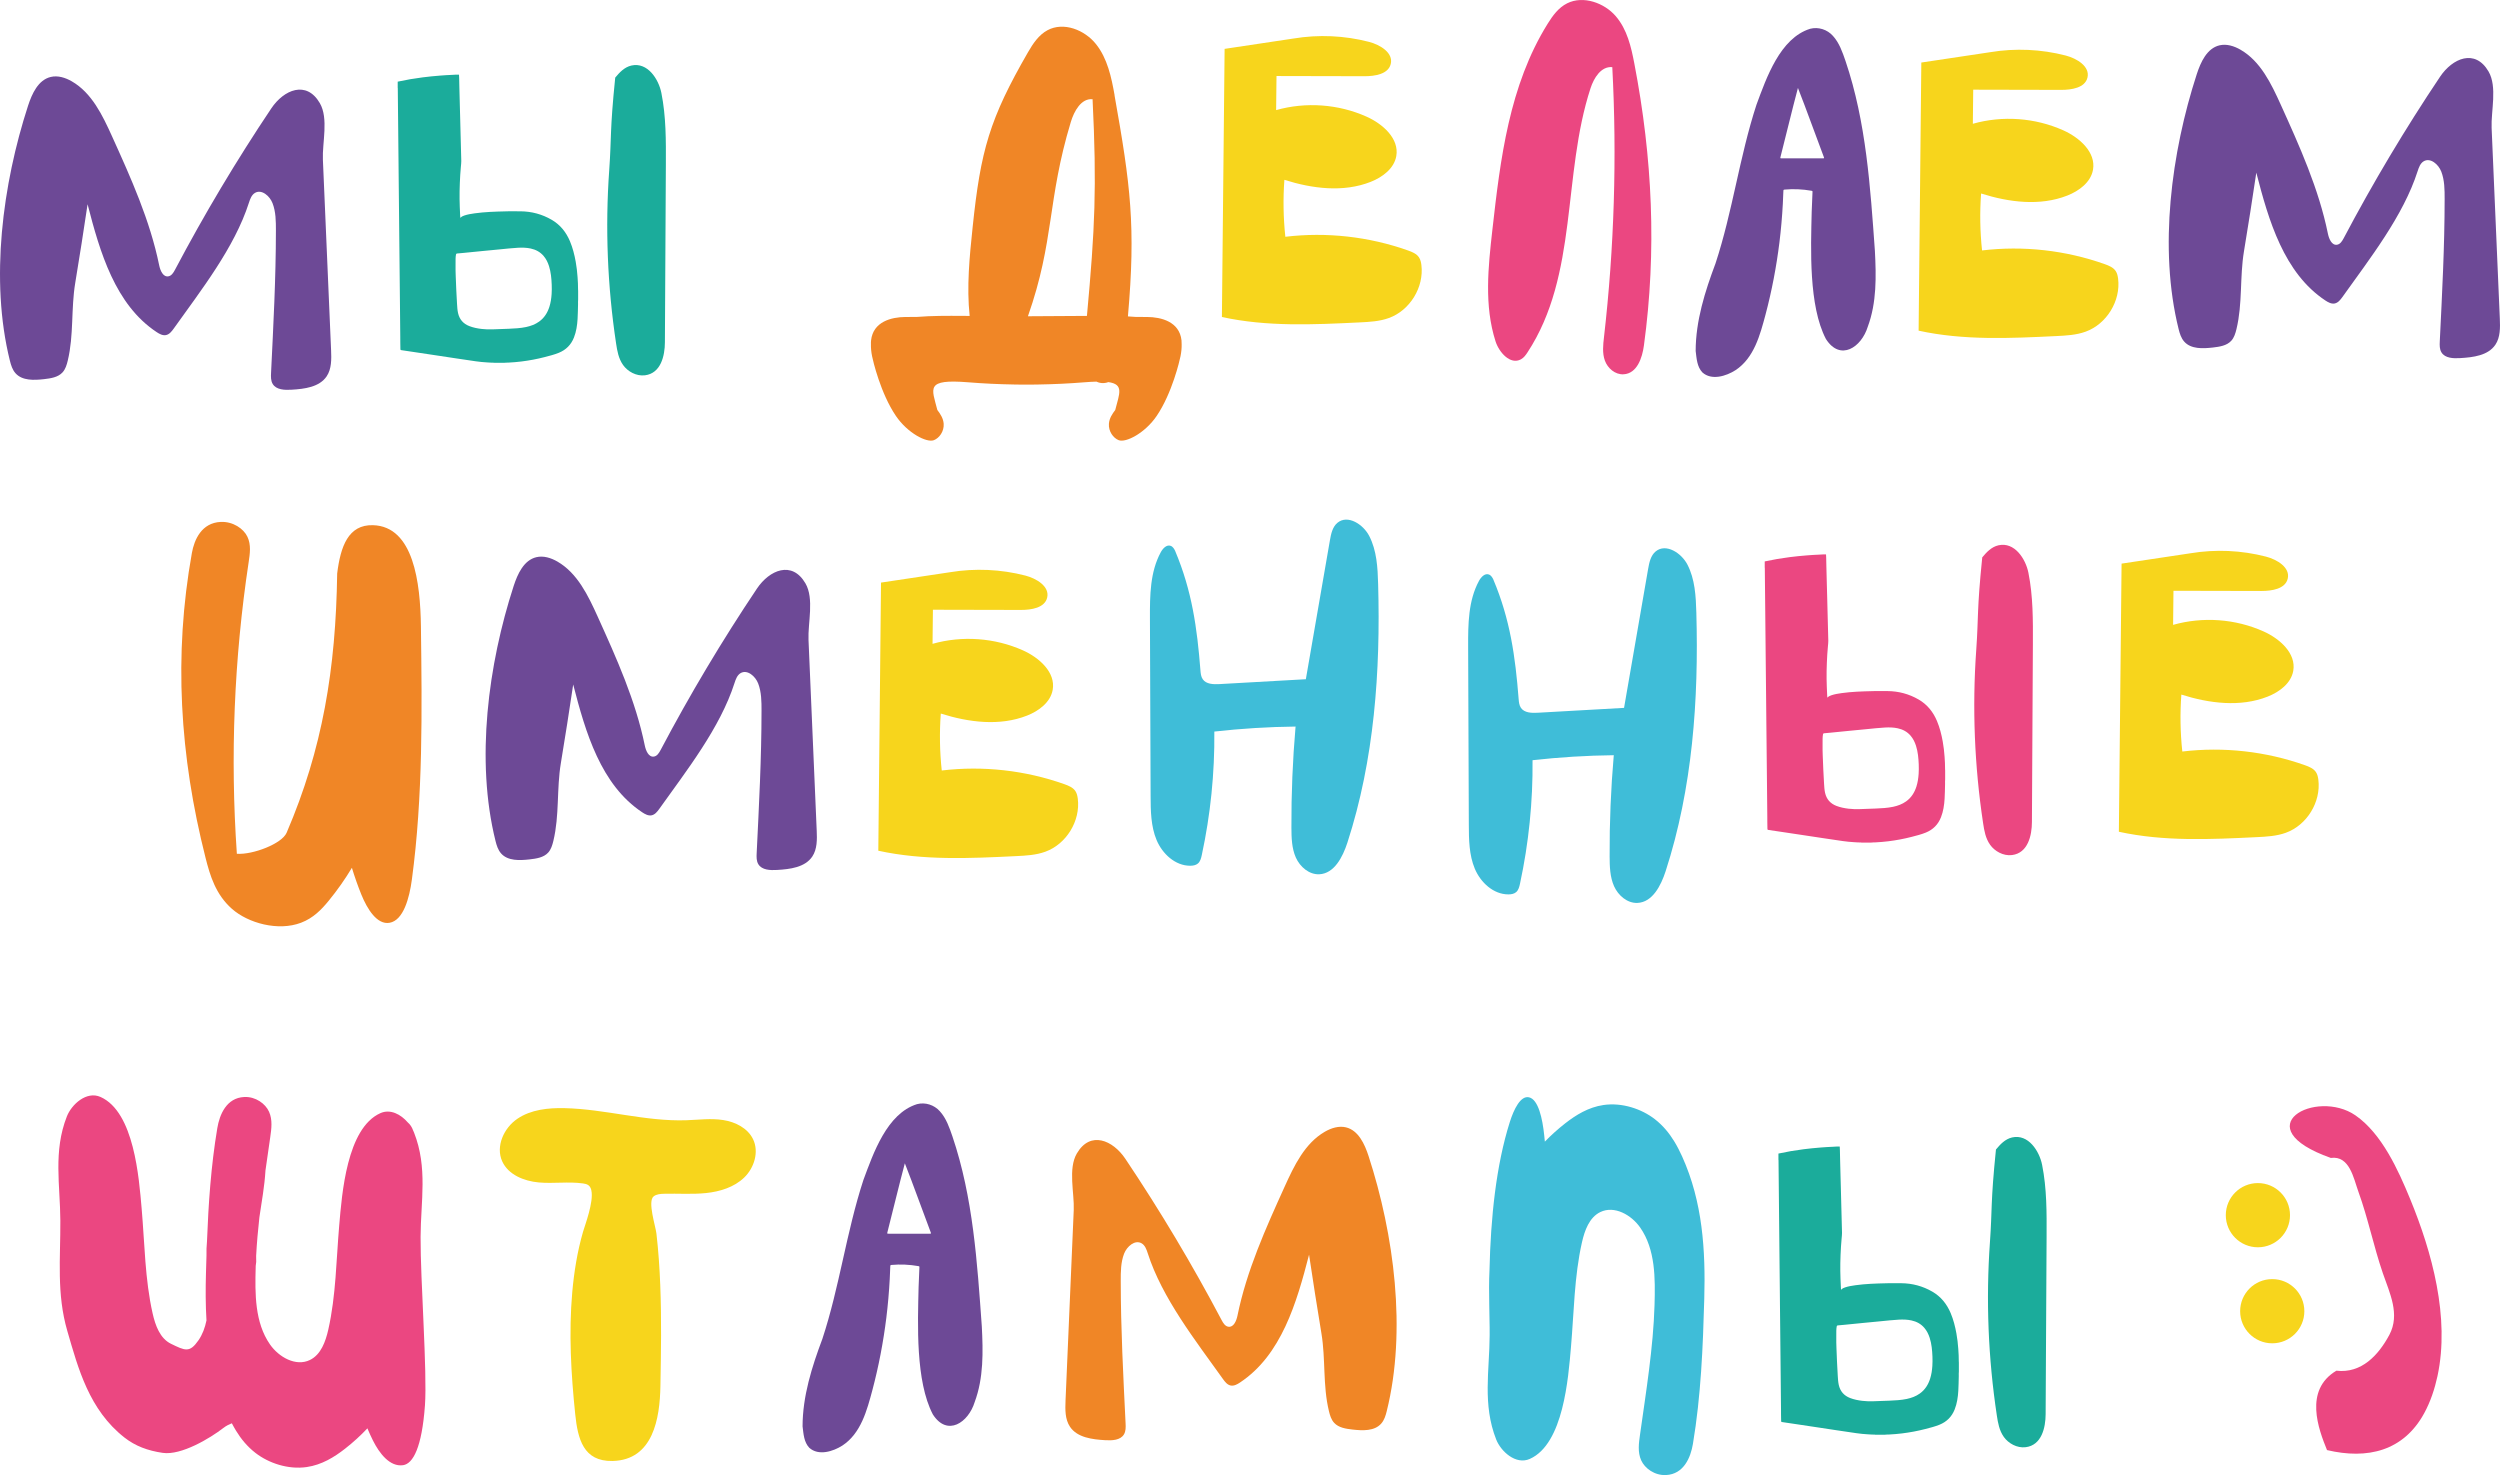 <?xml version="1.0" encoding="UTF-8"?> <!-- Creator: CorelDRAW 2021.5 --> <svg xmlns="http://www.w3.org/2000/svg" xmlns:xlink="http://www.w3.org/1999/xlink" xmlns:xodm="http://www.corel.com/coreldraw/odm/2003" xml:space="preserve" width="40.772mm" height="24.057mm" style="shape-rendering:geometricPrecision; text-rendering:geometricPrecision; image-rendering:optimizeQuality; fill-rule:evenodd; clip-rule:evenodd" viewBox="0 0 1663.14 981.31"> <defs> <style type="text/css"> <![CDATA[ .fil2 {fill:#F08626;fill-rule:nonzero} .fil3 {fill:#F7D51C;fill-rule:nonzero} .fil6 {fill:#F7D51C;fill-rule:nonzero} .fil5 {fill:#3FBDD8;fill-rule:nonzero} .fil0 {fill:#6D4996;fill-rule:nonzero} .fil1 {fill:#1BAC9B;fill-rule:nonzero} .fil4 {fill:#EB4781;fill-rule:nonzero} ]]> </style> </defs> <g id="Layer_x0020_1">  <g id="_2292411218144"> <path class="fil0" d="M220.26 232.91c0.25,6.01 0.39,12.48 -2.96,17.46 -4.86,7.19 -14.77,8.39 -23.42,8.89 -4.56,0.28 -10.03,0.09 -12.43,-3.78 -1.33,-2.15 -1.26,-4.86 -1.13,-7.38 1.55,-31.76 3.21,-62.89 3.23,-94.73 0,-6.15 -0.02,-12.46 -2.24,-18.19 -1.86,-4.81 -7.23,-9.48 -11.67,-6.87 -2.27,1.34 -3.24,4.07 -4.05,6.57 -9.57,29.86 -31.87,58.21 -50.05,83.75 -1.34,1.86 -2.9,3.85 -5.14,4.29 -2.18,0.42 -4.34,-0.76 -6.18,-1.98 -27.53,-18.23 -37.74,-53.09 -45.96,-85.06 -2.61,17.45 -5.3,34.9 -8.21,52.32 -2.87,17.24 -0.87,34.67 -4.98,51.72 -0.68,2.8 -1.53,5.7 -3.48,7.82 -3.02,3.29 -7.85,3.98 -12.29,4.49 -6.67,0.75 -14.47,1.11 -18.96,-3.9 -2.08,-2.31 -3.02,-5.38 -3.77,-8.39 -13.35,-53.66 -4.85,-117.49 12.07,-169.55 2.63,-8.11 6.8,-17.2 15.08,-19.19 4.75,-1.15 9.79,0.46 14.02,2.9 13.32,7.67 20.44,22.57 26.78,36.57 12.58,27.8 25.26,55.88 31.36,85.78 0.71,3.46 2.54,7.89 6.03,7.4 2.17,-0.3 3.49,-2.47 4.51,-4.4 19.47,-36.88 40.87,-72.74 64.08,-107.37 8.29,-12.36 23.31,-18.83 32.25,-3.49 5.95,10.21 1.57,26.41 2.05,37.59 1.81,42.26 3.63,84.52 5.45,126.76z"></path> <path class="fil1" d="M303.06 176.23c0,-1.36 -0.03,-2.66 0.01,-3.96 0.03,-1 0.08,-2.01 0.28,-3 0.08,-0.37 0.24,-0.6 0.66,-0.63 1.47,-0.12 2.94,-0.27 4.41,-0.4 4.16,-0.42 8.32,-0.83 12.47,-1.24 3.85,-0.38 7.71,-0.74 11.56,-1.11 4.07,-0.38 8.12,-0.87 12.2,-1.08 2.83,-0.15 5.64,-0.08 8.42,0.52 3.38,0.74 6.3,2.28 8.57,4.95 1.68,1.96 2.78,4.24 3.57,6.69 1.29,4.06 1.66,8.26 1.82,12.47 0.08,2.04 0.07,4.08 -0.06,6.14 -0.19,2.88 -0.6,5.73 -1.48,8.5 -1.27,4 -3.41,7.42 -6.87,9.88 -2.61,1.87 -5.55,2.93 -8.66,3.6 -3.81,0.8 -7.68,0.98 -11.54,1.15 -3.5,0.15 -7,0.29 -10.5,0.38 -2.55,0.07 -5.09,0.05 -7.62,-0.27 -2.72,-0.34 -5.41,-0.86 -7.99,-1.85 -4.11,-1.57 -6.65,-4.48 -7.61,-8.78 -0.44,-2.01 -0.53,-4.05 -0.66,-6.08 -0.19,-3.05 -0.35,-6.09 -0.49,-9.13 -0.15,-3.12 -0.3,-6.25 -0.38,-9.37 -0.06,-2.48 -0.19,-4.97 -0.11,-7.38zm106.22 -124.6c2.82,-3.37 6.04,-6.96 10.78,-8.04 10.74,-2.41 18.09,9.03 19.93,18.25 3.14,15.72 3.06,31.75 2.98,47.7 -0.21,39.39 -0.42,78.77 -0.64,118.16 -0.04,8.98 -2.66,20.63 -13.24,21.96 -5.85,0.73 -11.56,-2.58 -14.58,-6.84 -3.02,-4.27 -3.9,-9.34 -4.64,-14.26 -5.77,-38.23 -7.31,-76.92 -4.58,-115.39 1.57,-22.06 0.35,-25.8 3.99,-61.52zm-103.92 -1.98c-0.65,0 -1.3,0 -1.95,0 -0.87,0.04 -1.74,0.11 -2.61,0.15 -2.66,0.09 -5.31,0.29 -7.95,0.48 -3.86,0.29 -7.71,0.69 -11.56,1.17 -5.62,0.71 -11.19,1.66 -16.72,2.87 0,1.33 0,2.66 0,3.99 0.02,0.18 0.06,0.36 0.06,0.53 0.03,3.17 0,6.35 0.09,9.54 0.09,3.21 0.02,6.41 0.1,9.63 0.09,3.23 0.01,6.46 0.1,9.68 0.08,3.19 0.01,6.39 0.09,9.58 0.09,3.23 0.01,6.46 0.1,9.69 0.08,3.2 0.01,6.39 0.09,9.59 0.09,3.22 0.01,6.45 0.1,9.68 0.09,3.19 0.01,6.39 0.1,9.59 0.09,3.23 0.01,6.46 0.1,9.69 0.09,3.19 0.01,6.39 0.09,9.59 0.09,3.24 0.01,6.48 0.1,9.72 0.09,3.19 0.01,6.37 0.1,9.54 0.09,3.23 0.01,6.46 0.1,9.69 0.09,3.17 0.01,6.36 0.1,9.53 0.09,3.26 0.01,6.53 0.1,9.78 0.08,3.16 0.03,6.33 0.09,9.5 0.07,3.74 0.04,7.48 0.11,11.23 0.05,2.76 -0.02,5.51 0.09,8.27 0.02,0.37 0.14,0.52 0.5,0.57 3.91,0.58 7.82,1.17 11.73,1.75 4.16,0.63 8.33,1.26 12.5,1.88 3.99,0.6 7.97,1.21 11.96,1.81 4.48,0.67 8.97,1.36 13.46,1.99 2.52,0.37 5.05,0.6 7.59,0.75 1.51,0.09 3.01,0.2 4.52,0.2 0.09,0 0.19,0.04 0.29,0.06 2.14,0 4.28,0 6.42,0 0.95,-0.15 1.9,-0.09 2.86,-0.14 2.87,-0.14 5.72,-0.39 8.57,-0.73 5.27,-0.65 10.47,-1.62 15.6,-2.95 3.17,-0.82 6.35,-1.61 9.39,-2.85 4.8,-1.96 8.15,-5.34 10.06,-10.17 1.56,-3.96 2.15,-8.1 2.41,-12.29 0.2,-3.29 0.23,-6.58 0.31,-9.87 0.02,-1.05 -0.07,-2.1 0.06,-3.15 0,-1.95 0,-3.9 0,-5.85 -0.02,-0.24 -0.06,-0.47 -0.05,-0.72 0.02,-2.79 -0.13,-5.58 -0.33,-8.36 -0.24,-3.43 -0.63,-6.84 -1.24,-10.22 -0.84,-4.66 -1.99,-9.23 -3.83,-13.6 -2.54,-6.03 -6.45,-10.95 -12.16,-14.26 -6.4,-3.72 -13.34,-5.57 -20.74,-5.63 -5.03,-0.05 -10.06,-0.08 -15.08,0.17 -1.76,0.09 -3.53,0.12 -5.29,0.23 -3.39,0.2 -6.79,0.47 -10.16,0.95 -2.33,0.33 -4.65,0.7 -6.88,1.46 -0.84,0.3 -1.68,0.64 -2.31,1.31 -0.07,0.06 -0.12,0.18 -0.24,0.13 -0.11,-0.04 -0.09,-0.16 -0.1,-0.25 -0.03,-0.55 -0.07,-1.1 -0.1,-1.65 -0.08,-1.77 -0.17,-3.56 -0.23,-5.34 -0.11,-3.46 -0.2,-6.91 -0.12,-10.36 0.09,-3.67 0.2,-7.33 0.44,-10.98 0.12,-1.86 0.31,-3.72 0.44,-5.57 0.08,-1.18 0.28,-2.34 0.25,-3.54 -0.08,-3.84 -0.19,-7.68 -0.3,-11.52 -0.07,-2.42 -0.13,-4.86 -0.19,-7.29 -0.09,-3.81 -0.19,-7.61 -0.29,-11.43 -0.07,-2.44 -0.14,-4.89 -0.2,-7.33 -0.09,-3.84 -0.18,-7.69 -0.3,-11.53 -0.07,-2.04 -0.08,-4.08 -0.13,-6.12 -0.02,-0.75 -0.07,-1.5 -0.11,-2.24z"></path> <path class="fil2" d="M741.49 63.34c-2.13,-11.98 -4.76,-24.43 -12.34,-33.96 -7.57,-9.52 -21.6,-15.06 -32.31,-9.27 -5.8,3.12 -9.64,8.88 -12.93,14.59 -25.66,44.49 -31.53,65.36 -36.86,116.46 -2.05,19.57 -4.05,39.58 -1.98,59.01l-4.63 -0.03c-10.17,-0.06 -20.38,-0.12 -30.52,0.7l-7.61 0.04c-9.34,0.06 -21.44,3.13 -22.82,15.53 -0.1,0.86 -0.13,1.72 -0.09,2.57 -0.07,2.45 0.18,5.13 0.76,8.03 0.58,2.86 5.58,24.56 15.86,39.71 7.72,11.37 20.47,17.99 25.27,16.11 3.61,-1.42 6.86,-5.89 6.5,-10.92 -0.26,-3.65 -2.26,-6.59 -4.21,-9.15 -3.7,-14.6 -8.23,-20.75 20.61,-18.43 10.07,0.81 20.15,1.29 30.24,1.46l1.65 0.03 0.23 0 1.65 0.02 0.22 0 1.65 0.01 0.22 0 1.65 0.01 0.22 0 1.66 0 0.22 0 1.65 -0.01 0.22 0 1.65 -0.01 0.22 0 1.65 -0.02 0.23 0 1.65 -0.03c10.1,-0.17 20.17,-0.65 30.24,-1.46 3.06,-0.24 5.75,-0.4 8.1,-0.45 1.52,0.71 3.18,1.08 4.9,0.97 1.09,-0.07 2.1,-0.29 3.03,-0.65 10.55,1.47 7.33,7.66 4.57,18.56 -1.95,2.56 -3.95,5.5 -4.21,9.15 -0.36,5.03 2.89,9.5 6.5,10.92 4.8,1.88 17.55,-4.74 25.27,-16.11 10.28,-15.15 15.29,-36.85 15.86,-39.71 0.58,-2.9 0.83,-5.58 0.76,-8.03 0.03,-0.85 0,-1.71 -0.09,-2.57 -1.37,-12.4 -13.48,-15.47 -22.82,-15.53l-7.61 -0.04c-1.74,-0.14 -3.48,-0.25 -5.22,-0.35 5.27,-60.01 1.77,-87.15 -8.92,-147.15zm-57.65 147.05c17.7,-50.39 12.75,-77.04 28.52,-129.21 2.2,-7.29 6.92,-15.89 14.48,-15.19 2.86,58.69 1.61,85.65 -3.75,144.16l-39.25 0.24z"></path> <path class="fil3" d="M814.68 32.51c-0.6,59.47 -1.2,118.92 -1.8,178.38 29.95,6.56 61.01,5.09 91.63,3.59 6.58,-0.32 13.27,-0.67 19.45,-2.92 14.01,-5.06 23.46,-20.47 21.63,-35.25 -0.22,-1.77 -0.61,-3.59 -1.59,-5.07 -1.62,-2.44 -4.52,-3.62 -7.28,-4.6 -26.03,-9.25 -54.22,-12.4 -81.64,-9.12 -1.35,-12.57 -1.56,-25.27 -0.64,-37.88 18.59,5.89 39.21,8.51 57.38,1.36 7.85,-3.09 15.61,-8.85 17.07,-17.16 2.04,-11.66 -9.02,-21.42 -19.81,-26.24 -18.72,-8.37 -40.39,-9.94 -60.13,-4.34 0.09,-7.57 0.18,-15.12 0.25,-22.68 19.51,0.04 39.01,0.08 58.52,0.13 6.95,0.01 15.8,-1.36 17.47,-8.11 1.85,-7.44 -7.01,-12.81 -14.44,-14.74 -16.35,-4.23 -33.58,-5 -50.23,-2.23l-45.86 6.89z"></path> <path class="fil0" d="M1196.09 58.5c-4.05,15.17 -7.66,30.52 -11.57,45.75 -0.27,1.07 -0.27,1.09 0.82,1.09 9.06,0 18.12,0 27.19,0 1.09,0 1.11,-0.04 0.72,-1.06 -5.78,-15.22 -11.21,-30.64 -17.16,-45.77zm-68.04 175.1c0.01,-20.15 6.18,-39.64 13.2,-58.34 11.38,-34.57 15.95,-70.96 27.24,-105.56 6.66,-17.98 15.71,-44.32 35.72,-50.56 5.5,-1.41 11.38,0.49 15.15,4.72 4.28,4.7 6.36,10.85 8.39,16.75 13.77,40.65 16.48,83.85 19.54,126.37 0.88,16.86 1.24,34.31 -4.75,50.39 -4.17,13.59 -18.21,23.21 -27.84,8.14 -11.52,-22.11 -10.03,-59.79 -9.46,-84.64 0.2,-4.32 0.29,-8.64 0.53,-12.96 0.04,-0.84 0.04,-0.86 -0.77,-1.03 -5.87,-1.02 -11.88,-1.31 -17.81,-0.76 -0.6,0.06 -0.73,0.2 -0.78,0.78 -0.15,2.86 -0.22,5.72 -0.37,8.58 -0.46,8.58 -1.2,17.15 -2.25,25.68 -2.01,16.25 -5.09,32.36 -9.28,48.18 -3.63,13.51 -7.59,28.77 -19.96,36.92 -6.22,3.98 -15.93,7.02 -22.04,1.48 -3.59,-3.81 -3.83,-9.25 -4.45,-14.15z"></path> <path class="fil4" d="M1087.24 42.2c-2.13,-11.09 -4.76,-22.61 -12.34,-31.43 -7.57,-8.82 -21.6,-13.94 -32.31,-8.58 -5.8,2.89 -9.64,8.22 -12.93,13.5 -25.66,41.17 -31.53,90.04 -36.86,137.34 -2.79,24.73 -5.51,50.22 2.12,74.07 2.34,7.29 9.83,15.83 16.9,11.94 1.94,-1.06 3.23,-2.88 4.39,-4.66 33.83,-51.61 23.03,-117.88 41.9,-175.67 2.2,-6.75 6.92,-14.71 14.48,-14.06 3.15,59.88 1.31,119.98 -5.52,179.59 -0.6,5.23 -1.21,10.66 0.59,15.66 1.8,4.99 6.77,9.44 12.44,9.1 8.97,-0.51 12.41,-10.91 13.53,-19.16 8.59,-63.12 5.69,-124.83 -6.39,-187.64z"></path> <path class="fil3" d="M1278.17 41.6c-0.6,59.47 -1.2,118.92 -1.8,178.38 29.95,6.56 61.01,5.09 91.63,3.59 6.58,-0.32 13.27,-0.67 19.45,-2.92 14.01,-5.06 23.46,-20.47 21.63,-35.25 -0.22,-1.77 -0.61,-3.59 -1.59,-5.07 -1.62,-2.44 -4.52,-3.62 -7.28,-4.6 -26.03,-9.25 -54.22,-12.4 -81.64,-9.12 -1.35,-12.57 -1.56,-25.27 -0.64,-37.88 18.59,5.89 39.21,8.51 57.38,1.36 7.85,-3.09 15.61,-8.85 17.07,-17.16 2.04,-11.66 -9.02,-21.42 -19.81,-26.24 -18.72,-8.37 -40.39,-9.94 -60.13,-4.34 0.09,-7.57 0.18,-15.12 0.25,-22.68 19.51,0.04 39.01,0.08 58.52,0.13 6.95,0.01 15.8,-1.36 17.47,-8.11 1.85,-7.44 -7.01,-12.81 -14.44,-14.74 -16.35,-4.23 -33.58,-5 -50.23,-2.23l-45.86 6.89z"></path> <path class="fil0" d="M1663.02 211.88c0.25,6.01 0.39,12.48 -2.96,17.46 -4.86,7.19 -14.77,8.39 -23.42,8.89 -4.56,0.28 -10.03,0.09 -12.43,-3.78 -1.33,-2.15 -1.26,-4.86 -1.13,-7.38 1.55,-31.76 3.21,-62.89 3.23,-94.73 0,-6.15 -0.02,-12.46 -2.24,-18.19 -1.86,-4.81 -7.23,-9.48 -11.67,-6.87 -2.27,1.34 -3.24,4.07 -4.05,6.57 -9.57,29.86 -31.87,58.21 -50.05,83.75 -1.34,1.86 -2.9,3.85 -5.14,4.29 -2.18,0.42 -4.34,-0.76 -6.18,-1.98 -27.53,-18.23 -37.74,-53.09 -45.96,-85.06 -2.61,17.45 -5.3,34.9 -8.21,52.32 -2.87,17.24 -0.87,34.67 -4.98,51.72 -0.68,2.8 -1.53,5.7 -3.48,7.82 -3.02,3.29 -7.85,3.98 -12.29,4.49 -6.67,0.75 -14.47,1.11 -18.96,-3.9 -2.08,-2.31 -3.02,-5.38 -3.77,-8.39 -13.35,-53.66 -4.85,-117.49 12.07,-169.55 2.63,-8.11 6.8,-17.2 15.08,-19.19 4.75,-1.15 9.79,0.46 14.02,2.9 13.32,7.67 20.44,22.57 26.78,36.57 12.58,27.8 25.26,55.88 31.36,85.78 0.71,3.46 2.54,7.89 6.03,7.4 2.17,-0.3 3.49,-2.47 4.51,-4.4 19.47,-36.88 40.87,-72.74 64.08,-107.37 8.29,-12.36 23.31,-18.83 32.25,-3.49 5.95,10.21 1.57,26.41 2.05,37.59 1.81,42.26 3.63,84.52 5.45,126.76z"></path> </g> <g id="_2292411203600"> <path class="fil3" d="M393.42 791.96c-0.32,-1.51 -0.94,-2.71 -1.96,-3.47 -1.02,-0.76 -2.32,-1.02 -3.58,-1.2 -9.73,-1.37 -19.66,0.22 -29.46,-0.66 -9.79,-0.88 -20.3,-5.11 -24.34,-14.08 -4.46,-9.92 1.11,-22.19 10.12,-28.29 9.01,-6.11 20.46,-7.31 31.34,-7.06 27.15,0.61 53.83,8.96 80.97,8.05 8.2,-0.28 16.47,-1.4 24.58,-0.14 8.11,1.24 16.36,5.38 19.91,12.79 4.03,8.39 0.78,19 -5.93,25.48 -6.71,6.46 -16.16,9.35 -25.42,10.31 -9.26,0.96 -18.61,0.21 -27.93,0.47 -2.39,0.07 -4.95,0.25 -6.85,1.71 -4.25,3.22 1.28,19.91 1.83,24.79 1.31,11.37 2.09,22.8 2.54,34.24 0.9,22.42 0.51,44.86 0.11,67.29 -0.38,21.41 -4.83,49.17 -31.9,49.73 -19.43,0.4 -23.08,-14.81 -24.77,-31.07 -2.8,-26.9 -4.35,-54.11 -1.99,-81.09 1.2,-13.56 3.38,-27.09 7.15,-40.19 1.35,-4.66 7.24,-20 5.57,-27.61z"></path> <path class="fil0" d="M601.95 773.89c-4.05,15.17 -7.66,30.52 -11.57,45.75 -0.27,1.07 -0.27,1.09 0.82,1.09 9.06,0 18.12,0 27.19,0 1.09,0 1.11,-0.04 0.72,-1.06 -5.78,-15.22 -11.21,-30.64 -17.16,-45.77zm-68.04 175.1c0.01,-20.15 6.18,-39.64 13.2,-58.34 11.38,-34.57 15.95,-70.96 27.24,-105.56 6.66,-17.98 15.71,-44.32 35.72,-50.56 5.5,-1.41 11.38,0.49 15.15,4.72 4.28,4.7 6.36,10.85 8.39,16.75 13.77,40.65 16.48,83.85 19.54,126.37 0.88,16.86 1.24,34.31 -4.75,50.39 -4.17,13.59 -18.21,23.21 -27.84,8.14 -11.52,-22.11 -10.03,-59.79 -9.46,-84.64 0.2,-4.32 0.29,-8.64 0.53,-12.96 0.04,-0.84 0.04,-0.86 -0.77,-1.03 -5.87,-1.02 -11.88,-1.31 -17.81,-0.76 -0.6,0.06 -0.73,0.2 -0.78,0.78 -0.15,2.86 -0.22,5.72 -0.37,8.58 -0.46,8.58 -1.2,17.15 -2.25,25.68 -2.01,16.25 -5.09,32.36 -9.28,48.18 -3.63,13.51 -7.59,28.77 -19.96,36.92 -6.22,3.98 -15.93,7.02 -22.04,1.48 -3.59,-3.81 -3.83,-9.25 -4.45,-14.15z"></path> <path class="fil2" d="M708.86 931.73c-0.25,6.01 -0.39,12.48 2.98,17.46 4.84,7.18 14.76,8.39 23.41,8.9 4.55,0.27 10.02,0.08 12.42,-3.79 1.33,-2.15 1.26,-4.86 1.13,-7.38 -1.54,-31.76 -3.2,-62.89 -3.22,-94.73 -0.01,-6.15 0.02,-12.46 2.23,-18.19 1.86,-4.81 7.23,-9.48 11.67,-6.87 2.27,1.33 3.24,4.06 4.05,6.56 9.56,29.86 31.87,58.21 50.07,83.74 1.34,1.86 2.87,3.85 5.13,4.29 2.17,0.43 4.32,-0.76 6.18,-1.99 27.53,-18.22 37.73,-53.09 45.95,-85.05 2.62,17.45 5.32,34.91 8.22,52.31 2.87,17.24 0.86,34.67 4.99,51.72 0.67,2.8 1.53,5.7 3.48,7.82 3.01,3.29 7.86,3.98 12.29,4.49 6.66,0.75 14.46,1.11 18.95,-3.9 2.09,-2.3 3.03,-5.39 3.76,-8.39 13.34,-53.66 4.85,-117.5 -12.07,-169.57 -2.62,-8.09 -6.8,-17.19 -15.07,-19.19 -4.74,-1.14 -9.78,0.46 -14.02,2.9 -13.32,7.67 -20.45,22.57 -26.78,36.57 -12.6,27.8 -25.27,55.88 -31.37,85.79 -0.7,3.45 -2.54,7.88 -6.02,7.39 -2.17,-0.3 -3.51,-2.46 -4.51,-4.39 -19.48,-36.89 -40.87,-72.74 -64.09,-107.38 -8.29,-12.36 -23.31,-18.83 -32.25,-3.49 -5.95,10.21 -1.57,26.41 -2.05,37.59 -1.81,42.26 -3.63,84.52 -5.46,126.76z"></path> <path class="fil5" d="M1113.76 759.24c-3.3,-5.4 -7.42,-10.46 -12.89,-14.72 -8.8,-6.81 -21.73,-11.21 -34.12,-9.41 -10.04,1.46 -18.39,6.66 -25.5,12.21 -4.88,3.82 -9.39,7.88 -13.53,12.15l-0.43 -4.3c-1.13,-10.82 -3.85,-23.79 -10.12,-25.18 -5.6,-1.25 -10.05,7.87 -12.77,16.47 -9.12,28.84 -12.71,63.61 -13.51,98.58 -0.38,7.6 -0.3,15.19 -0.16,22.85 0.04,5.09 0.13,10.17 0.26,15.2 0.01,1.71 0.02,3.43 0.01,5.15 -0.11,23.65 -4.83,46.04 4.35,69.39 3.1,7.88 13.03,17.1 22.39,12.91 22.4,-10.02 25.57,-53.84 27.36,-74.42 2.02,-23.26 2.15,-46.81 7.29,-69.59 1.8,-7.96 4.9,-16.66 12.25,-20.21 9.32,-4.51 20.64,1.87 26.55,10.38 10.12,14.57 10,33.67 9.5,51.41 -0.82,28.34 -5.71,58.14 -9.68,86.42 -0.8,5.66 -1.62,11.52 0.78,16.92 2.39,5.4 8.98,10.19 16.5,9.84 11.9,-0.55 16.44,-11.79 17.93,-20.7 5.36,-32.09 6.67,-64.39 7.56,-96.69 0.87,-31.8 -1,-64.24 -14.75,-94.59 -1.55,-3.4 -3.26,-6.8 -5.27,-10.08z"></path> <path class="fil1" d="M1221.6 889.32c0,-1.36 -0.03,-2.66 0.01,-3.96 0.03,-1 0.08,-2.01 0.28,-3 0.08,-0.37 0.24,-0.6 0.66,-0.63 1.47,-0.12 2.94,-0.27 4.41,-0.4 4.16,-0.42 8.32,-0.83 12.47,-1.24 3.85,-0.38 7.71,-0.74 11.56,-1.11 4.07,-0.38 8.12,-0.87 12.2,-1.08 2.83,-0.15 5.64,-0.08 8.42,0.52 3.38,0.74 6.3,2.28 8.57,4.95 1.68,1.96 2.78,4.24 3.57,6.69 1.29,4.06 1.66,8.26 1.82,12.47 0.08,2.04 0.07,4.08 -0.06,6.14 -0.19,2.88 -0.6,5.73 -1.48,8.5 -1.27,4 -3.41,7.42 -6.87,9.88 -2.61,1.87 -5.55,2.93 -8.66,3.6 -3.81,0.8 -7.68,0.98 -11.54,1.15 -3.5,0.15 -7,0.29 -10.5,0.38 -2.55,0.07 -5.09,0.05 -7.62,-0.27 -2.72,-0.34 -5.41,-0.86 -7.99,-1.85 -4.11,-1.57 -6.65,-4.48 -7.61,-8.78 -0.44,-2.01 -0.53,-4.05 -0.66,-6.08 -0.19,-3.05 -0.35,-6.09 -0.49,-9.13 -0.15,-3.12 -0.3,-6.25 -0.38,-9.37 -0.06,-2.48 -0.19,-4.97 -0.11,-7.38zm106.22 -124.6c2.82,-3.37 6.04,-6.96 10.78,-8.04 10.74,-2.41 18.09,9.03 19.93,18.25 3.14,15.72 3.06,31.75 2.98,47.7 -0.21,39.39 -0.42,78.77 -0.64,118.16 -0.04,8.98 -2.66,20.63 -13.24,21.96 -5.85,0.73 -11.56,-2.58 -14.58,-6.84 -3.02,-4.27 -3.9,-9.34 -4.64,-14.26 -5.77,-38.23 -7.31,-76.92 -4.58,-115.39 1.57,-22.06 0.35,-25.8 3.99,-61.52zm-103.92 -1.98c-0.65,0 -1.3,0 -1.95,0 -0.87,0.04 -1.74,0.11 -2.61,0.15 -2.66,0.09 -5.31,0.29 -7.95,0.48 -3.86,0.29 -7.71,0.69 -11.56,1.17 -5.62,0.71 -11.19,1.66 -16.72,2.87 0,1.33 0,2.66 0,3.99 0.02,0.18 0.06,0.36 0.06,0.53 0.03,3.17 0,6.35 0.09,9.54 0.09,3.21 0.02,6.41 0.1,9.63 0.09,3.23 0.01,6.46 0.1,9.68 0.08,3.19 0.01,6.39 0.09,9.58 0.09,3.23 0.01,6.46 0.1,9.69 0.08,3.2 0.01,6.39 0.09,9.59 0.09,3.22 0.01,6.45 0.1,9.68 0.09,3.19 0.01,6.39 0.1,9.59 0.09,3.23 0.01,6.46 0.1,9.69 0.09,3.19 0.01,6.39 0.09,9.59 0.09,3.24 0.01,6.48 0.1,9.72 0.09,3.19 0.01,6.37 0.1,9.54 0.09,3.23 0.01,6.46 0.1,9.69 0.09,3.17 0.01,6.36 0.1,9.53 0.09,3.26 0.01,6.53 0.1,9.78 0.08,3.16 0.03,6.33 0.09,9.5 0.07,3.74 0.04,7.48 0.11,11.23 0.05,2.76 -0.02,5.51 0.09,8.27 0.02,0.37 0.14,0.52 0.5,0.57 3.91,0.58 7.82,1.17 11.73,1.75 4.16,0.63 8.33,1.26 12.5,1.88 3.99,0.6 7.97,1.21 11.96,1.81 4.48,0.67 8.97,1.36 13.46,1.99 2.52,0.37 5.05,0.6 7.59,0.75 1.51,0.09 3.01,0.2 4.52,0.2 0.09,0 0.19,0.04 0.29,0.06 2.14,0 4.28,0 6.42,0 0.95,-0.15 1.9,-0.09 2.86,-0.14 2.87,-0.14 5.72,-0.39 8.57,-0.73 5.27,-0.65 10.47,-1.62 15.6,-2.95 3.17,-0.82 6.35,-1.61 9.39,-2.85 4.8,-1.96 8.15,-5.34 10.06,-10.17 1.56,-3.96 2.15,-8.1 2.41,-12.29 0.2,-3.29 0.23,-6.58 0.31,-9.87 0.02,-1.05 -0.07,-2.1 0.06,-3.15 0,-1.95 0,-3.9 0,-5.85 -0.02,-0.24 -0.06,-0.47 -0.05,-0.72 0.02,-2.79 -0.13,-5.58 -0.33,-8.36 -0.24,-3.43 -0.63,-6.84 -1.24,-10.22 -0.84,-4.66 -1.99,-9.23 -3.83,-13.6 -2.54,-6.03 -6.45,-10.95 -12.16,-14.26 -6.4,-3.72 -13.34,-5.57 -20.74,-5.63 -5.03,-0.05 -10.06,-0.08 -15.08,0.17 -1.76,0.09 -3.53,0.12 -5.29,0.23 -3.39,0.2 -6.79,0.47 -10.16,0.95 -2.33,0.33 -4.65,0.7 -6.88,1.46 -0.84,0.3 -1.68,0.64 -2.31,1.31 -0.07,0.06 -0.12,0.18 -0.24,0.13 -0.11,-0.04 -0.09,-0.16 -0.1,-0.25 -0.03,-0.55 -0.07,-1.1 -0.1,-1.65 -0.08,-1.77 -0.17,-3.56 -0.23,-5.34 -0.11,-3.46 -0.2,-6.91 -0.12,-10.36 0.09,-3.67 0.2,-7.33 0.44,-10.98 0.12,-1.86 0.31,-3.72 0.44,-5.57 0.08,-1.18 0.28,-2.34 0.25,-3.54 -0.08,-3.84 -0.19,-7.68 -0.3,-11.52 -0.07,-2.42 -0.13,-4.86 -0.19,-7.29 -0.09,-3.81 -0.19,-7.61 -0.29,-11.43 -0.07,-2.44 -0.14,-4.89 -0.2,-7.33 -0.09,-3.84 -0.18,-7.69 -0.3,-11.53 -0.07,-2.04 -0.08,-4.08 -0.13,-6.12 -0.02,-0.75 -0.07,-1.5 -0.11,-2.24z"></path> <path class="fil4" d="M154.26 946.84c-1.81,0.73 -3.7,1.6 -5.6,3.08 -8.8,6.81 -28.02,18.41 -40.41,16.61 -10.04,-1.46 -18.27,-4.59 -25.38,-10.14 -23.57,-18.42 -30.83,-45.98 -38.09,-70.98 -7.2,-24.76 -4.5,-48.38 -4.63,-73.35 -0.11,-23.65 -4.83,-46.04 4.35,-69.39 3.1,-7.88 13.03,-17.1 22.39,-12.91 22.4,10.02 25.57,53.84 27.36,74.42 2.02,23.26 2.15,46.81 7.29,69.59 1.8,7.96 4.9,16.66 12.25,20.21 9.32,4.51 12.33,6.2 18.23,-2.31 2.68,-3.85 4.34,-8.36 5.34,-13.25 -0.62,-10.42 -0.63,-20.87 -0.34,-31.25 0.11,-3.99 0.22,-7.97 0.35,-11.96 -0.09,-3.16 0.03,-6.18 0.32,-9.13 0.97,-25.26 2.68,-50.5 6.88,-75.6 1.49,-8.91 6.03,-20.15 17.93,-20.7 7.52,-0.35 14.11,4.44 16.5,9.84 2.4,5.4 1.58,11.26 0.78,16.92 -1.02,7.29 -2.11,14.67 -3.17,22.1 -0.62,10.69 -2.51,20.66 -4.05,31.18 -0.95,8.61 -1.71,17.2 -2.16,25.68 -0,1.3 0.01,2.62 0.05,3.96l-0.33 2.66 -0.02 0.84c-0.5,17.74 -0.62,36.84 9.5,51.41 5.91,8.51 17.23,14.89 26.55,10.38 7.35,-3.55 10.45,-12.25 12.25,-20.21 5.14,-22.78 5.27,-46.33 7.29,-69.59 1.79,-20.58 4.96,-64.4 27.36,-74.42 6.67,-2.98 13.64,0.85 18.21,6.14 1.68,1.44 2.81,3.23 3.54,5.3 0.24,0.49 0.46,0.99 0.65,1.47 9.18,23.34 4.46,45.73 4.35,69.39 -0.15,28.66 4.52,90.04 2.9,112.18 -2.03,27.8 -7.86,38.75 -14.55,39.71 -8.81,1.26 -15.81,-7.9 -20.1,-16.54 -1.3,-2.61 -2.5,-5.28 -3.63,-7.97 -4.5,4.78 -9.45,9.31 -14.86,13.54 -7.11,5.56 -15.46,10.75 -25.5,12.21 -12.39,1.8 -25.32,-2.6 -34.12,-9.41 -5.48,-4.26 -9.6,-9.32 -12.89,-14.72 -1,-1.63 -1.93,-3.29 -2.8,-4.96z"></path> <path class="fil4" d="M1567.07 742.07c17.5,12.18 28.37,36.33 36.28,55.53 14.58,35.46 26.53,78.83 18.22,117.78 -1.87,8.6 -4.6,16.9 -8.8,24.67 -13.78,25.35 -37.86,30.99 -64.71,24.63 -5.61,-13.82 -15.56,-39.82 6.23,-52.82 16.75,1.96 28.04,-10.38 35.26,-23.87 7.25,-13.65 0.19,-27.79 -4.35,-40.98 -6.14,-17.9 -9.81,-36.49 -16.32,-54.39 -3.13,-8.62 -5.75,-24 -18.3,-22.3 -57.82,-20.49 -9.81,-46.49 16.49,-28.25z"></path> <path class="fil6" d="M1523.44 808.4c0,11.8 -9.56,21.36 -21.36,21.36 -11.78,0 -21.35,-9.57 -21.35,-21.36 0,-11.78 9.56,-21.35 21.35,-21.35 11.8,0 21.36,9.56 21.36,21.35z"></path> <path class="fil6" d="M1532.98 872.28c0,11.8 -9.56,21.36 -21.36,21.36 -11.78,0 -21.35,-9.57 -21.35,-21.36 0,-11.78 9.56,-21.35 21.35,-21.35 11.8,0 21.36,9.56 21.36,21.35z"></path> </g> <g id="_2292411215072"> <path class="fil2" d="M240.36 595.05c4,9.85 10.55,20.28 18.79,18.84 9.21,-1.61 13.2,-16.42 14.86,-28.8 7.44,-55.39 6.74,-112.11 6.01,-168.41 -0.38,-28.95 -4.83,-66.53 -31.9,-67.3 -16.46,-0.47 -21.6,14.24 -23.81,32.13 -0.9,63.26 -9.69,116.76 -33.64,172.48 -3.13,7.29 -22.35,14.7 -33.1,14 -4.49,-64.69 -1.86,-129.62 7.85,-194.02 0.85,-5.65 1.73,-11.52 -0.84,-16.92 -2.56,-5.4 -9.62,-10.19 -17.7,-9.84 -12.76,0.55 -17.65,11.79 -19.24,20.7 -12.22,68.2 -8.1,134.86 9.09,202.73 3.03,11.98 6.77,24.43 17.55,33.96 10.77,9.52 30.72,15.06 45.96,9.27 8.25,-3.12 13.71,-8.88 18.39,-14.59 5.84,-7.12 10.96,-14.45 15.47,-21.96 1.86,6.09 3.94,12.01 6.26,17.73z"></path> <path class="fil0" d="M543.32 552.39c0.25,6.01 0.39,12.48 -2.96,17.46 -4.86,7.19 -14.77,8.39 -23.42,8.89 -4.56,0.28 -10.03,0.09 -12.43,-3.78 -1.33,-2.15 -1.26,-4.86 -1.13,-7.38 1.55,-31.76 3.21,-62.89 3.23,-94.73 0,-6.15 -0.02,-12.46 -2.24,-18.19 -1.86,-4.81 -7.23,-9.48 -11.67,-6.87 -2.27,1.34 -3.24,4.07 -4.05,6.57 -9.57,29.86 -31.87,58.21 -50.05,83.75 -1.34,1.86 -2.9,3.85 -5.14,4.29 -2.18,0.42 -4.34,-0.76 -6.18,-1.98 -27.53,-18.23 -37.74,-53.09 -45.96,-85.06 -2.61,17.45 -5.3,34.9 -8.21,52.32 -2.87,17.24 -0.87,34.67 -4.98,51.72 -0.68,2.8 -1.53,5.7 -3.48,7.82 -3.02,3.29 -7.85,3.98 -12.29,4.49 -6.67,0.75 -14.47,1.11 -18.96,-3.9 -2.08,-2.31 -3.02,-5.38 -3.77,-8.39 -13.35,-53.66 -4.85,-117.49 12.07,-169.55 2.63,-8.11 6.8,-17.2 15.08,-19.19 4.75,-1.15 9.79,0.46 14.02,2.9 13.32,7.67 20.44,22.57 26.78,36.57 12.58,27.8 25.26,55.88 31.36,85.78 0.71,3.46 2.54,7.89 6.03,7.4 2.17,-0.3 3.49,-2.47 4.51,-4.4 19.47,-36.88 40.87,-72.74 64.08,-107.37 8.29,-12.36 23.31,-18.83 32.25,-3.49 5.95,10.21 1.57,26.41 2.05,37.59 1.81,42.26 3.63,84.52 5.45,126.76z"></path> <path class="fil3" d="M586.1 387.57c-0.6,59.47 -1.2,118.92 -1.8,178.38 29.95,6.56 61.01,5.09 91.63,3.59 6.58,-0.32 13.27,-0.67 19.45,-2.92 14.01,-5.06 23.46,-20.47 21.63,-35.25 -0.22,-1.77 -0.61,-3.59 -1.59,-5.07 -1.62,-2.44 -4.52,-3.62 -7.28,-4.6 -26.03,-9.25 -54.22,-12.4 -81.64,-9.12 -1.35,-12.57 -1.56,-25.27 -0.64,-37.88 18.59,5.89 39.21,8.51 57.38,1.36 7.85,-3.09 15.61,-8.85 17.07,-17.16 2.04,-11.66 -9.02,-21.42 -19.81,-26.24 -18.72,-8.37 -40.39,-9.94 -60.13,-4.34 0.09,-7.57 0.18,-15.12 0.25,-22.68 19.51,0.04 39.01,0.08 58.52,0.13 6.95,0.01 15.8,-1.36 17.47,-8.11 1.85,-7.44 -7.01,-12.81 -14.44,-14.74 -16.35,-4.23 -33.58,-5 -50.23,-2.23l-45.86 6.89z"></path> <path class="fil5" d="M781.87 366.66c-0.7,-1.44 -1.57,-3 -3.08,-3.54 -2.68,-0.99 -5.2,1.73 -6.57,4.23 -7.15,13.16 -7.27,28.86 -7.22,43.84 0.15,39.42 0.3,78.84 0.45,118.26 0.04,9.95 0.14,20.2 3.97,29.38 3.84,9.18 12.4,17.12 22.34,17.11 1.83,0 3.77,-0.31 5.16,-1.5 1.58,-1.36 2.13,-3.55 2.57,-5.6 5.81,-26.96 8.62,-54.59 8.35,-82.17 17.94,-2.01 35.98,-3.12 54.04,-3.33 -1.94,22.37 -2.86,44.81 -2.76,67.25 0.04,6.76 0.2,13.73 2.95,19.91 2.77,6.17 8.79,11.38 15.54,11.11 10.02,-0.43 15.65,-11.5 18.75,-21.04 17.91,-55.22 22.08,-114.04 20.45,-172.06 -0.3,-10.94 -0.91,-22.28 -5.94,-31.99 -4.01,-7.75 -14.28,-14.33 -21.05,-8.8 -3.38,2.76 -4.34,7.43 -5.09,11.73 -5.33,30.79 -10.67,61.6 -16.01,92.4 -19.16,1.09 -38.31,2.16 -57.47,3.24 -4.04,0.22 -8.81,0.1 -11.11,-3.22 -1.19,-1.71 -1.38,-3.89 -1.55,-5.96 -2.21,-28.29 -5.67,-52.93 -16.76,-79.26z"></path> <path class="fil5" d="M993.56 385.72c-0.7,-1.44 -1.57,-3 -3.08,-3.54 -2.68,-0.99 -5.2,1.73 -6.57,4.23 -7.15,13.16 -7.27,28.86 -7.22,43.84 0.15,39.42 0.3,78.84 0.45,118.26 0.04,9.95 0.14,20.2 3.97,29.38 3.84,9.18 12.4,17.12 22.34,17.11 1.83,0 3.77,-0.31 5.16,-1.5 1.58,-1.36 2.13,-3.55 2.57,-5.6 5.81,-26.96 8.62,-54.59 8.35,-82.17 17.94,-2.01 35.98,-3.12 54.04,-3.33 -1.94,22.37 -2.86,44.81 -2.76,67.25 0.04,6.76 0.2,13.73 2.95,19.91 2.77,6.17 8.79,11.38 15.54,11.11 10.02,-0.43 15.65,-11.5 18.75,-21.04 17.91,-55.22 22.08,-114.04 20.45,-172.06 -0.3,-10.94 -0.91,-22.28 -5.94,-31.99 -4.01,-7.75 -14.28,-14.33 -21.05,-8.8 -3.38,2.76 -4.34,7.43 -5.09,11.73 -5.33,30.79 -10.67,61.6 -16.01,92.4 -19.16,1.09 -38.31,2.16 -57.47,3.24 -4.04,0.22 -8.81,0.1 -11.11,-3.22 -1.19,-1.71 -1.38,-3.89 -1.55,-5.96 -2.21,-28.29 -5.67,-52.93 -16.76,-79.26z"></path> <path class="fil4" d="M1212.48 495.4c0,-1.36 -0.03,-2.66 0.01,-3.96 0.03,-1 0.08,-2.01 0.28,-3 0.08,-0.37 0.24,-0.6 0.66,-0.63 1.47,-0.12 2.94,-0.27 4.41,-0.4 4.16,-0.42 8.32,-0.83 12.47,-1.24 3.85,-0.38 7.71,-0.74 11.56,-1.11 4.07,-0.38 8.12,-0.87 12.2,-1.08 2.83,-0.15 5.64,-0.08 8.42,0.52 3.38,0.74 6.3,2.28 8.57,4.95 1.68,1.96 2.78,4.24 3.57,6.69 1.29,4.06 1.66,8.26 1.82,12.47 0.08,2.04 0.07,4.08 -0.06,6.14 -0.19,2.88 -0.6,5.73 -1.48,8.5 -1.27,4 -3.41,7.42 -6.87,9.88 -2.61,1.87 -5.55,2.93 -8.66,3.6 -3.81,0.8 -7.68,0.98 -11.54,1.15 -3.5,0.15 -7,0.29 -10.5,0.38 -2.55,0.07 -5.09,0.05 -7.62,-0.27 -2.72,-0.34 -5.41,-0.86 -7.99,-1.85 -4.11,-1.57 -6.65,-4.48 -7.61,-8.78 -0.44,-2.01 -0.53,-4.05 -0.66,-6.08 -0.19,-3.05 -0.35,-6.09 -0.49,-9.13 -0.15,-3.12 -0.3,-6.25 -0.38,-9.37 -0.06,-2.48 -0.19,-4.97 -0.11,-7.38zm106.22 -124.6c2.82,-3.37 6.04,-6.96 10.78,-8.04 10.74,-2.41 18.09,9.03 19.93,18.25 3.14,15.72 3.06,31.75 2.98,47.7 -0.21,39.39 -0.42,78.77 -0.64,118.16 -0.04,8.98 -2.66,20.63 -13.24,21.96 -5.85,0.73 -11.56,-2.58 -14.58,-6.84 -3.02,-4.27 -3.9,-9.34 -4.64,-14.26 -5.77,-38.23 -7.31,-76.92 -4.58,-115.39 1.57,-22.06 0.35,-25.8 3.99,-61.52zm-103.92 -1.98c-0.65,0 -1.3,0 -1.95,0 -0.87,0.04 -1.74,0.11 -2.61,0.15 -2.66,0.09 -5.31,0.29 -7.95,0.48 -3.86,0.29 -7.71,0.69 -11.56,1.17 -5.62,0.71 -11.19,1.66 -16.72,2.87 0,1.33 0,2.66 0,3.99 0.02,0.18 0.06,0.36 0.06,0.53 0.03,3.17 0,6.35 0.09,9.54 0.09,3.21 0.02,6.41 0.1,9.63 0.09,3.23 0.01,6.46 0.1,9.68 0.08,3.19 0.01,6.39 0.09,9.58 0.09,3.23 0.01,6.46 0.1,9.69 0.08,3.2 0.01,6.39 0.09,9.59 0.09,3.22 0.01,6.45 0.1,9.68 0.09,3.19 0.01,6.39 0.1,9.59 0.09,3.23 0.01,6.46 0.1,9.69 0.09,3.19 0.01,6.39 0.09,9.59 0.09,3.24 0.01,6.48 0.1,9.72 0.09,3.19 0.01,6.37 0.1,9.54 0.09,3.23 0.01,6.46 0.1,9.69 0.09,3.17 0.01,6.36 0.1,9.53 0.09,3.26 0.01,6.53 0.1,9.78 0.08,3.16 0.03,6.33 0.09,9.5 0.07,3.74 0.04,7.48 0.11,11.23 0.05,2.76 -0.02,5.51 0.09,8.27 0.02,0.37 0.14,0.52 0.5,0.57 3.91,0.58 7.82,1.17 11.73,1.75 4.16,0.63 8.33,1.26 12.5,1.88 3.99,0.6 7.97,1.21 11.96,1.81 4.48,0.67 8.97,1.36 13.46,1.99 2.52,0.37 5.05,0.6 7.59,0.75 1.51,0.09 3.01,0.2 4.52,0.2 0.09,0 0.19,0.04 0.29,0.06 2.14,0 4.28,0 6.42,0 0.95,-0.15 1.9,-0.09 2.86,-0.14 2.87,-0.14 5.72,-0.39 8.57,-0.73 5.27,-0.65 10.47,-1.62 15.6,-2.95 3.17,-0.82 6.35,-1.61 9.39,-2.85 4.8,-1.96 8.15,-5.34 10.06,-10.17 1.56,-3.96 2.15,-8.1 2.41,-12.29 0.2,-3.29 0.23,-6.58 0.31,-9.87 0.02,-1.05 -0.07,-2.1 0.06,-3.15 0,-1.95 0,-3.9 0,-5.85 -0.02,-0.24 -0.06,-0.47 -0.05,-0.72 0.02,-2.79 -0.13,-5.58 -0.33,-8.36 -0.24,-3.43 -0.63,-6.84 -1.24,-10.22 -0.84,-4.66 -1.99,-9.23 -3.83,-13.6 -2.54,-6.03 -6.45,-10.95 -12.16,-14.26 -6.4,-3.72 -13.34,-5.57 -20.74,-5.63 -5.03,-0.05 -10.06,-0.08 -15.08,0.17 -1.76,0.09 -3.53,0.12 -5.29,0.23 -3.39,0.2 -6.79,0.47 -10.16,0.95 -2.33,0.33 -4.65,0.7 -6.88,1.46 -0.84,0.3 -1.68,0.64 -2.31,1.31 -0.07,0.06 -0.12,0.18 -0.24,0.13 -0.11,-0.04 -0.09,-0.16 -0.1,-0.25 -0.03,-0.55 -0.07,-1.1 -0.1,-1.65 -0.08,-1.77 -0.17,-3.56 -0.23,-5.34 -0.11,-3.46 -0.2,-6.91 -0.12,-10.36 0.09,-3.67 0.2,-7.33 0.44,-10.98 0.12,-1.86 0.31,-3.72 0.44,-5.57 0.08,-1.18 0.28,-2.34 0.25,-3.54 -0.08,-3.84 -0.19,-7.68 -0.3,-11.52 -0.07,-2.42 -0.13,-4.86 -0.19,-7.29 -0.09,-3.81 -0.19,-7.61 -0.29,-11.43 -0.07,-2.44 -0.14,-4.89 -0.2,-7.33 -0.09,-3.84 -0.18,-7.69 -0.3,-11.53 -0.07,-2.04 -0.08,-4.08 -0.13,-6.12 -0.02,-0.75 -0.07,-1.5 -0.11,-2.24z"></path> <path class="fil3" d="M1411.39 374.95c-0.6,59.47 -1.2,118.92 -1.8,178.38 29.95,6.56 61.01,5.09 91.63,3.59 6.58,-0.32 13.27,-0.67 19.45,-2.92 14.01,-5.06 23.46,-20.47 21.63,-35.25 -0.22,-1.77 -0.61,-3.59 -1.59,-5.07 -1.62,-2.44 -4.52,-3.62 -7.28,-4.6 -26.03,-9.25 -54.22,-12.4 -81.64,-9.12 -1.35,-12.57 -1.56,-25.27 -0.64,-37.88 18.59,5.89 39.21,8.51 57.38,1.36 7.85,-3.09 15.61,-8.85 17.07,-17.16 2.04,-11.66 -9.02,-21.42 -19.81,-26.24 -18.72,-8.37 -40.39,-9.94 -60.13,-4.34 0.09,-7.57 0.18,-15.12 0.25,-22.68 19.51,0.04 39.01,0.08 58.52,0.13 6.95,0.01 15.8,-1.36 17.47,-8.11 1.85,-7.44 -7.01,-12.81 -14.44,-14.74 -16.35,-4.23 -33.58,-5 -50.23,-2.23l-45.86 6.89z"></path> </g> </g> </svg> 